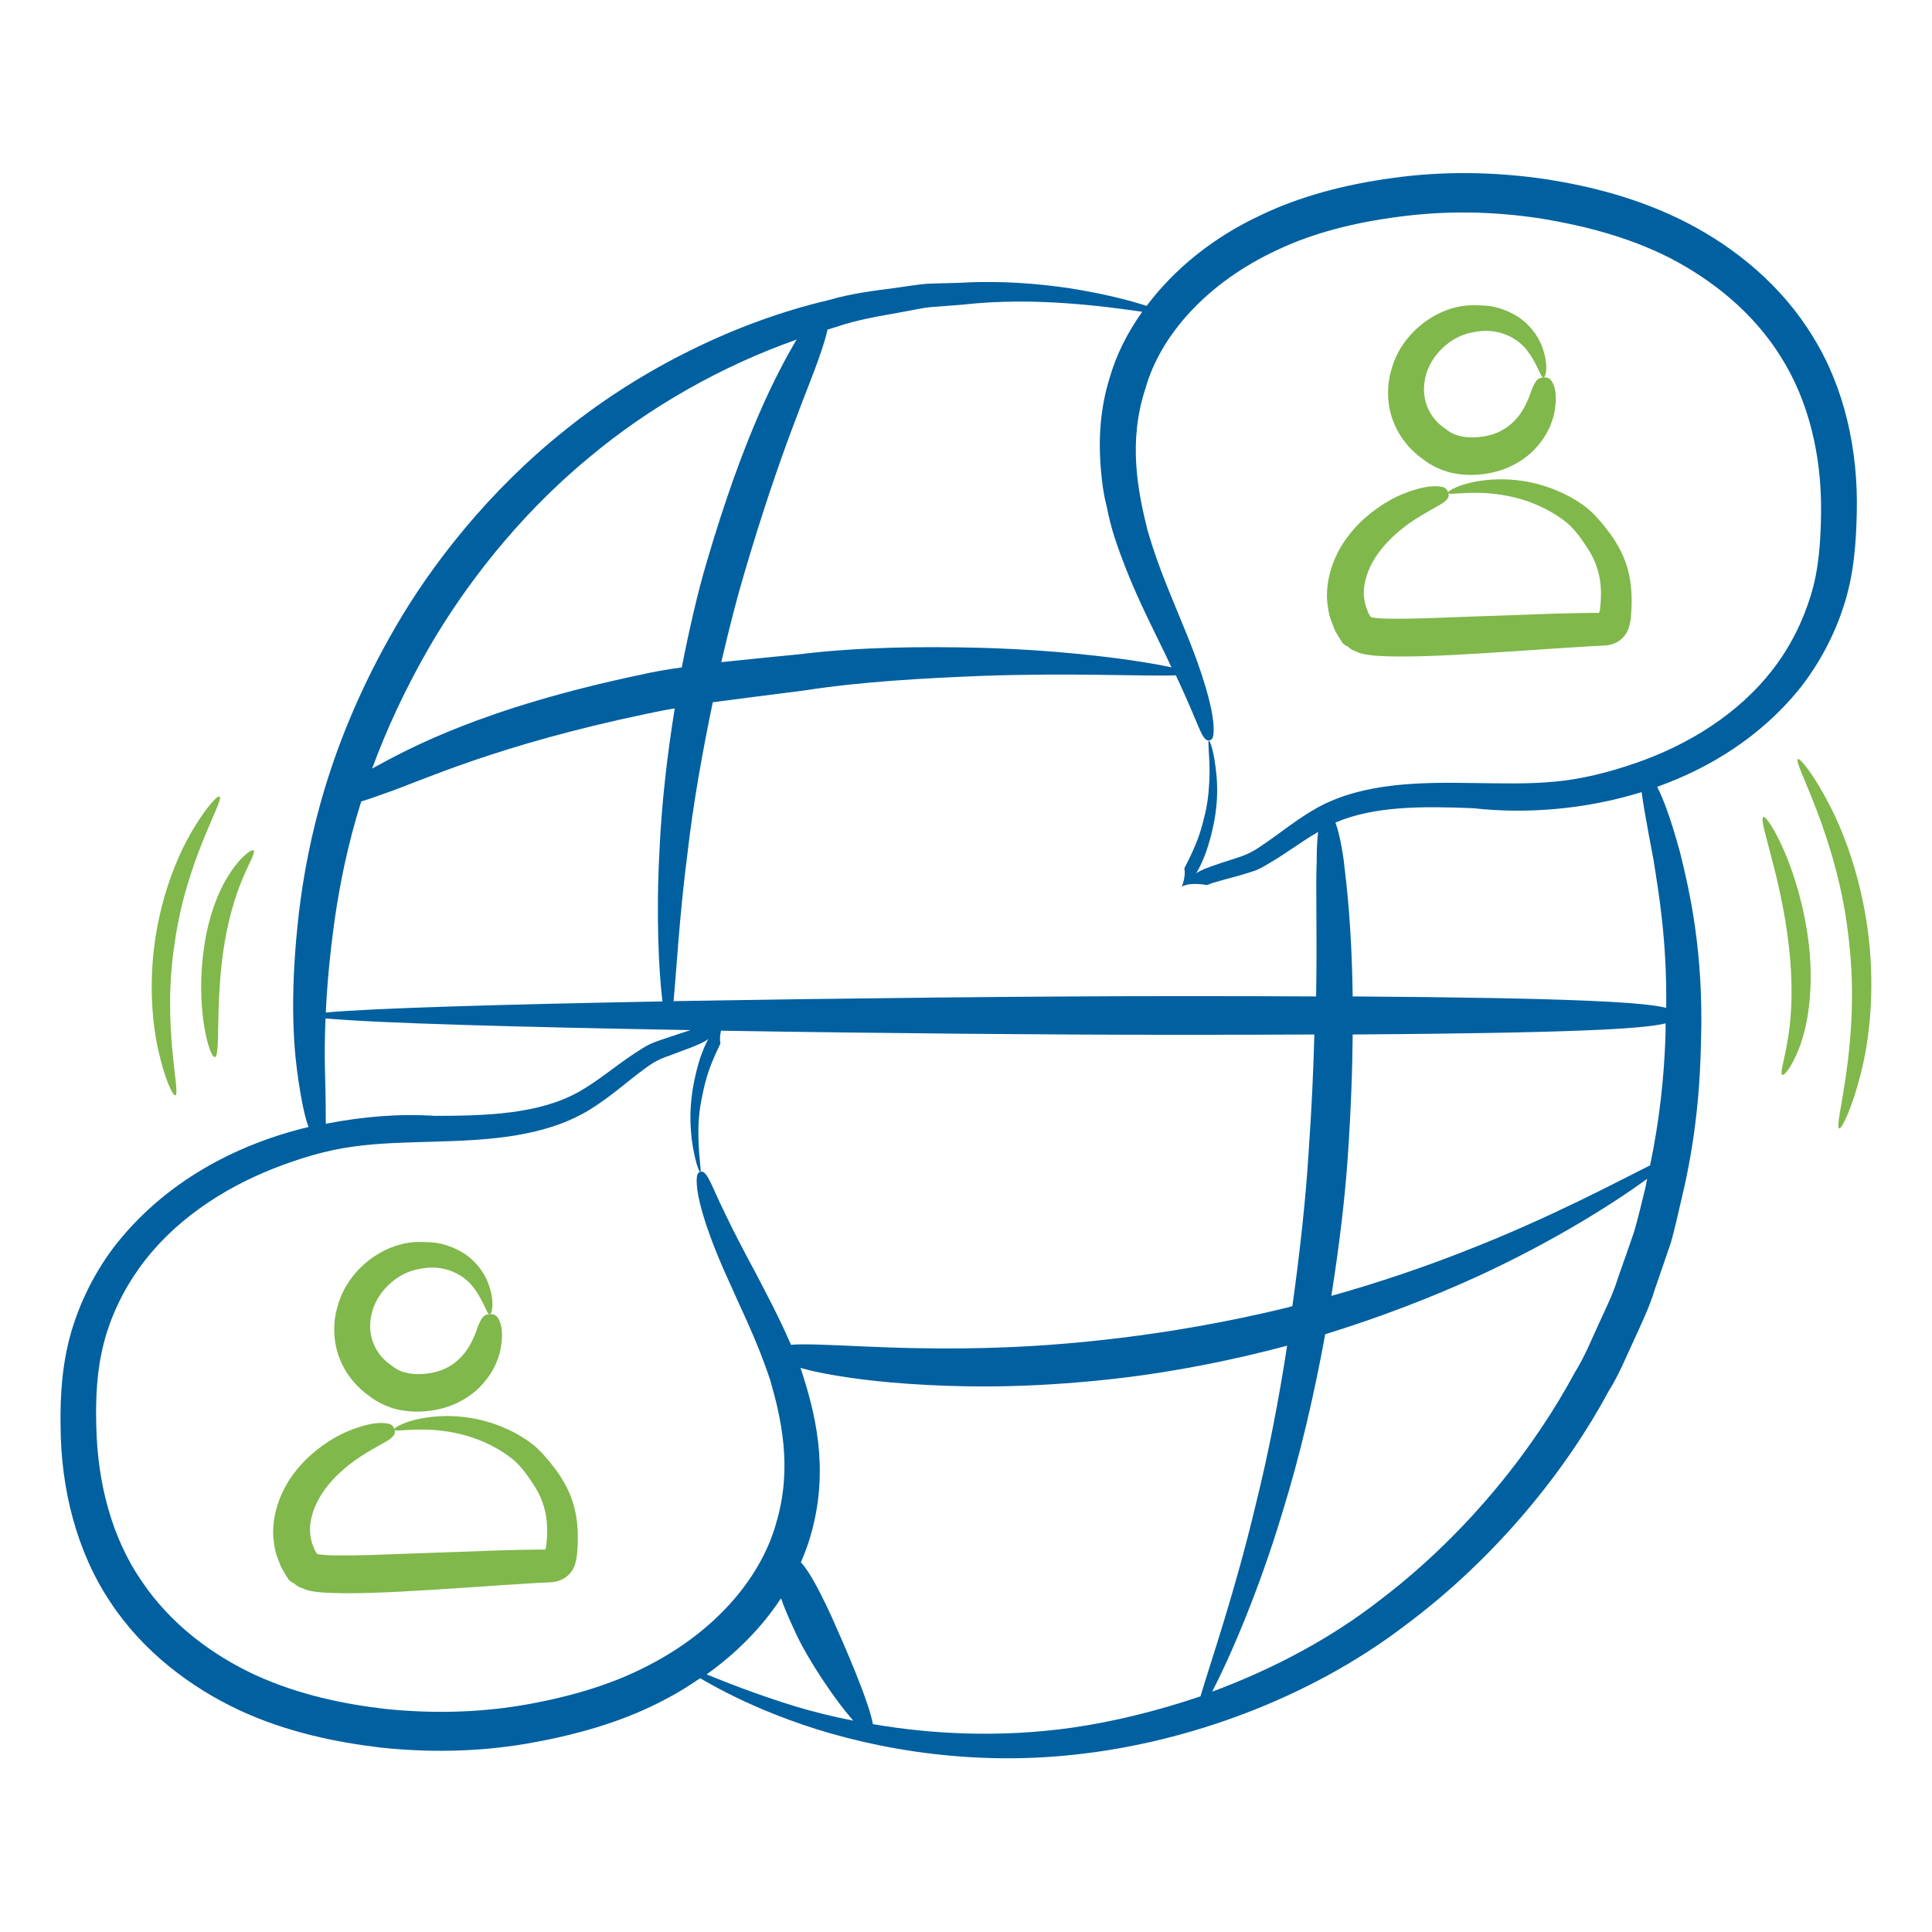 <svg width="60" height="60" viewBox="0 0 60 60" fill="none" xmlns="http://www.w3.org/2000/svg">
<path d="M51.464 24.436C53.118 23.845 54.673 22.873 55.864 21.418C56.482 20.645 56.964 19.745 57.264 18.8C57.573 17.845 57.645 16.864 57.664 15.909C57.709 14 57.291 12.045 56.3 10.454C55.327 8.854 53.882 7.691 52.409 6.927C50.927 6.164 49.427 5.791 48.064 5.573C46.364 5.318 44.745 5.318 43.255 5.527C41.764 5.727 40.364 6.1 39.155 6.682C37.664 7.373 36.455 8.373 35.609 9.5C35.109 9.336 34.282 9.118 33.173 8.945C32.227 8.809 31.091 8.709 29.827 8.782C29.509 8.791 29.182 8.8 28.855 8.809C28.527 8.827 28.191 8.891 27.846 8.936C27.164 9.027 26.445 9.109 25.745 9.318C22.891 9.982 19.936 11.436 17.564 13.345C15.173 15.245 13.391 17.555 12.282 19.473C10.236 23 9.555 26.082 9.282 28.355C9.018 30.654 9.091 32.218 9.227 33.264C9.355 34.2 9.473 34.709 9.582 35C7.3 35.545 5.064 36.736 3.518 38.755C2.927 39.545 2.473 40.455 2.2 41.409C1.927 42.373 1.864 43.355 1.882 44.309C1.891 46.218 2.373 48.164 3.409 49.727C4.436 51.3 5.936 52.409 7.427 53.109C8.936 53.809 10.464 54.109 11.827 54.273C13.536 54.455 15.155 54.382 16.636 54.1C18.118 53.827 19.5 53.4 20.682 52.764C21.055 52.573 21.409 52.345 21.745 52.118C21.836 52.173 21.945 52.236 22.064 52.3C22.618 52.609 23.455 53.027 24.527 53.418C26.664 54.209 29.864 54.882 33.382 54.491C36.882 54.118 40.645 52.745 43.573 50.527C46.527 48.345 48.691 45.564 49.955 43.209C50.282 42.691 50.5 42.136 50.745 41.618C50.982 41.091 51.227 40.591 51.382 40.073C51.555 39.564 51.727 39.073 51.891 38.591C52.027 38.109 52.127 37.627 52.236 37.173C52.673 35.345 52.8 33.718 52.827 32.327C52.909 29.545 52.473 27.682 52.173 26.464C51.873 25.364 51.636 24.764 51.464 24.436ZM51.718 32.318C51.673 33.455 51.545 34.755 51.245 36.191C50.227 36.7 48.155 37.809 45.627 38.8C44.282 39.336 42.809 39.836 41.346 40.245C41.6 38.645 41.773 37.154 41.855 35.945C41.955 34.482 42 33.218 42.009 32.127C48.864 32.082 51.045 31.954 51.727 31.782C51.727 31.954 51.727 32.127 51.718 32.318ZM51.346 26.673C51.509 27.709 51.773 29.2 51.745 31.3C51.073 31.127 48.909 30.991 42.009 30.945C41.982 28.845 41.827 27.518 41.727 26.691C41.636 26.073 41.545 25.736 41.473 25.545C42.682 25.027 44.191 25.036 45.755 25.1C47.382 25.282 49.218 25.145 50.982 24.6C51.027 24.954 51.136 25.573 51.346 26.673ZM39.664 7.764C40.755 7.245 42.018 6.918 43.409 6.736C44.8 6.545 46.309 6.545 47.882 6.791C49.136 7 50.527 7.336 51.855 8.009C53.173 8.691 54.446 9.7 55.3 11.073C56.173 12.445 56.573 14.155 56.555 15.9C56.545 16.782 56.491 17.664 56.236 18.491C55.982 19.318 55.591 20.1 55.055 20.791C53.991 22.173 52.427 23.136 50.791 23.7C49.973 23.982 49.118 24.2 48.3 24.273C47.464 24.355 46.609 24.327 45.773 24.318C44.109 24.291 42.373 24.3 40.946 25.064C40.255 25.445 39.709 25.918 39.164 26.273C38.882 26.473 38.664 26.564 38.346 26.664C38.118 26.736 37.891 26.809 37.682 26.882C37.518 26.945 37.336 27 37.182 27.1C37.164 27.109 37.155 27.127 37.145 27.136C37.227 26.991 37.3 26.845 37.364 26.691C37.491 26.418 37.682 25.755 37.745 25.282C37.818 24.791 37.809 24.364 37.773 24.027C37.709 23.345 37.573 22.991 37.545 23C37.5 23.009 37.564 23.373 37.564 24.036C37.555 24.364 37.536 24.773 37.436 25.227C37.318 25.709 37.236 26.1 36.782 26.964C36.818 27.2 36.755 27.382 36.7 27.555C36.709 27.545 36.718 27.527 36.736 27.518C36.9 27.445 37.118 27.436 37.409 27.473C37.473 27.518 37.609 27.427 37.7 27.409L38.018 27.318C38.182 27.273 38.346 27.227 38.518 27.182C38.673 27.136 38.827 27.091 39.009 27.027C39.209 26.936 39.327 26.864 39.491 26.764C39.982 26.473 40.446 26.118 40.936 25.836C40.909 26.045 40.891 26.327 40.891 26.755C40.855 27.582 40.909 28.891 40.873 30.945C39.509 30.936 37.991 30.936 36.282 30.936C32.327 30.936 26.264 31 20.918 31.091C21.009 30.136 21.1 28.418 21.355 26.464C21.527 24.964 21.818 23.336 22.136 21.809C23.018 21.691 23.973 21.573 24.964 21.445C26.764 21.164 28.7 21.064 30.464 20.991C33.245 20.891 35.618 21.009 36.518 20.973C36.891 21.773 37.091 22.264 37.218 22.564C37.391 22.982 37.473 23.009 37.564 22.991C37.645 22.973 37.718 22.927 37.682 22.445C37.636 21.964 37.418 21.045 36.755 19.454C36.436 18.654 35.991 17.691 35.636 16.464C35.336 15.255 35.027 13.718 35.573 12.064C36.036 10.418 37.473 8.782 39.664 7.764ZM25.964 10.155C26.627 9.927 27.309 9.818 27.964 9.7C28.291 9.645 28.609 9.564 28.927 9.536C29.245 9.509 29.555 9.491 29.864 9.464C31.082 9.327 32.191 9.354 33.118 9.418C34.155 9.491 34.946 9.609 35.473 9.682C35.009 10.336 34.664 11.027 34.464 11.727C34.155 12.709 34.118 13.664 34.182 14.5C34.218 14.927 34.264 15.327 34.364 15.7C34.436 16.082 34.527 16.427 34.636 16.755C35.073 18.064 35.564 19.027 35.936 19.8C36.109 20.145 36.255 20.454 36.382 20.727C35.409 20.509 33.127 20.191 30.445 20.118C28.655 20.073 26.682 20.091 24.836 20.318C23.991 20.4 23.173 20.482 22.4 20.564C22.636 19.555 22.873 18.618 23.1 17.855C24.255 13.909 25.145 12 25.482 10.973C25.6 10.636 25.664 10.4 25.7 10.236C25.791 10.209 25.882 10.182 25.964 10.155ZM13.336 20.091C14.391 18.273 16.046 16.064 18.282 14.218C20.164 12.636 22.436 11.354 24.745 10.545C24.727 10.573 24.718 10.591 24.7 10.609C24.155 11.555 23.109 13.473 21.927 17.527C21.664 18.418 21.409 19.527 21.173 20.727C20.718 20.791 20.282 20.864 19.9 20.954C15.009 21.982 12.709 23.236 11.582 23.855C11.573 23.864 11.564 23.864 11.555 23.873C11.991 22.691 12.564 21.427 13.336 20.091ZM11.218 24.891C11.4 24.836 11.636 24.755 11.964 24.636C13.155 24.227 15.4 23.145 20.145 22.154C20.4 22.1 20.673 22.045 20.955 22C20.718 23.454 20.546 24.982 20.482 26.391C20.373 28.391 20.455 30.136 20.573 31.1C15.727 31.191 11.536 31.309 10.118 31.445C10.155 30.645 10.236 29.682 10.4 28.518C10.555 27.464 10.791 26.245 11.218 24.891ZM10.091 33.209C10.082 32.782 10.082 32.255 10.109 31.627C11.6 31.773 16.236 31.9 21.455 31.991H21.445L21.136 32.091C20.973 32.145 20.809 32.2 20.645 32.255C20.491 32.309 20.336 32.355 20.164 32.436C19.973 32.536 19.855 32.618 19.7 32.718C19.118 33.1 18.573 33.573 17.973 33.909C16.755 34.591 15.164 34.654 13.5 34.654C12.427 34.582 11.273 34.673 10.118 34.9C10.118 34.6 10.118 34.1 10.091 33.209ZM20.145 51.718C19.073 52.282 17.827 52.664 16.445 52.918C15.064 53.173 13.555 53.236 11.973 53.073C10.709 52.927 9.309 52.645 7.945 52.027C6.591 51.4 5.291 50.436 4.391 49.091C3.473 47.755 3.027 46.054 2.991 44.3C2.964 43.418 3.009 42.536 3.227 41.7C3.445 40.864 3.827 40.073 4.336 39.364C5.355 37.945 6.882 36.927 8.491 36.291C9.3 35.973 10.146 35.718 10.964 35.609C11.8 35.491 12.655 35.482 13.491 35.455C15.155 35.409 16.891 35.318 18.282 34.482C18.955 34.073 19.482 33.582 20.009 33.2C20.282 32.991 20.491 32.882 20.818 32.773C21.046 32.691 21.264 32.6 21.473 32.527C21.636 32.455 21.809 32.4 21.964 32.291C21.982 32.282 21.991 32.264 22 32.255C21.927 32.4 21.855 32.554 21.8 32.709C21.682 32.991 21.518 33.654 21.473 34.127C21.418 34.618 21.445 35.045 21.482 35.382C21.573 36.064 21.718 36.409 21.745 36.4C21.791 36.391 21.709 36.027 21.691 35.364C21.682 35.036 21.691 34.627 21.782 34.164C21.882 33.682 21.945 33.282 22.373 32.409C22.346 32.264 22.364 32.136 22.391 32.009C27.346 32.091 32.673 32.136 36.255 32.136C37.955 32.136 39.464 32.136 40.818 32.127C40.791 33.191 40.736 34.427 40.636 35.855C40.555 37.154 40.382 38.809 40.136 40.564C40.082 40.582 40.027 40.591 39.973 40.609C38.073 41.073 36.255 41.373 34.836 41.545C32.245 41.864 30.273 41.891 28.782 41.873C27.291 41.855 26.282 41.782 25.6 41.764C25.1 41.745 24.782 41.745 24.564 41.764C24.173 40.855 23.773 40.127 23.464 39.527C22.645 38.018 22.3 37.227 22.109 36.809C21.918 36.391 21.836 36.373 21.755 36.391C21.673 36.409 21.6 36.464 21.655 36.945C21.718 37.418 21.964 38.336 22.691 39.909C23.036 40.7 23.518 41.645 23.918 42.855C24.264 44.054 24.609 45.573 24.118 47.255C23.673 48.918 22.3 50.609 20.145 51.718ZM21.945 52C22.9 51.318 23.682 50.509 24.255 49.636C24.355 49.927 24.5 50.264 24.709 50.709C25.064 51.491 25.909 52.773 26.5 53.436C25.846 53.309 25.236 53.154 24.691 52.991C23.455 52.609 22.527 52.236 21.945 52ZM33.3 53.654C31.046 53.973 28.918 53.855 27.109 53.545C26.982 52.827 26.218 51.082 25.818 50.191C25.373 49.227 25.091 48.755 24.873 48.518C25.009 48.2 25.127 47.882 25.209 47.564C25.755 45.554 25.3 43.827 24.882 42.545C24.873 42.527 24.864 42.5 24.855 42.482C25.027 42.527 25.236 42.582 25.509 42.636C26.2 42.773 27.218 42.927 28.755 43.009C30.282 43.091 32.327 43.1 35 42.773C36.391 42.6 38.145 42.282 39.973 41.791C39.718 43.455 39.391 45.154 39 46.718C38.364 49.409 37.582 51.664 37.282 52.682C35.964 53.127 34.618 53.464 33.3 53.654ZM50.745 38.264C50.591 38.718 50.427 39.182 50.255 39.664C50.109 40.154 49.873 40.627 49.645 41.127C49.418 41.618 49.209 42.145 48.9 42.636C47.7 44.873 45.682 47.527 42.918 49.645C41.355 50.873 39.536 51.836 37.645 52.536C38.182 51.5 39.091 49.427 39.836 46.936C40.373 45.209 40.818 43.291 41.155 41.436C42.809 40.927 44.473 40.291 45.973 39.6C48.291 38.527 50.164 37.336 51.155 36.609C51.127 36.718 51.118 36.818 51.091 36.918C50.982 37.355 50.882 37.8 50.745 38.264Z" fill="#0160A0"/>
<path d="M47.869 10.709C47.744 10.411 47.499 10.059 47.105 9.814C46.908 9.695 46.682 9.599 46.443 9.539C46.198 9.48 45.948 9.48 45.685 9.48C44.611 9.51 43.519 10.351 43.215 11.467C43.048 12.016 43.077 12.624 43.286 13.126C43.489 13.633 43.841 14.015 44.175 14.248C44.45 14.475 44.868 14.659 45.202 14.707C45.548 14.767 45.858 14.755 46.139 14.713C46.724 14.63 47.201 14.373 47.529 14.081C48.192 13.466 48.293 12.827 48.317 12.463C48.329 12.082 48.239 11.896 48.168 11.807C48.09 11.717 48.013 11.717 47.935 11.723C47.756 11.729 47.666 11.801 47.493 12.314C47.392 12.559 47.243 12.929 46.831 13.245C46.622 13.4 46.348 13.526 45.984 13.567C45.799 13.591 45.59 13.591 45.405 13.556C45.202 13.514 45.077 13.466 44.874 13.305C44.438 13.018 44.11 12.451 44.259 11.753C44.396 11.061 45.035 10.428 45.769 10.315C46.527 10.154 47.165 10.5 47.464 10.936C47.774 11.359 47.845 11.735 47.935 11.723C48.007 11.723 48.114 11.324 47.869 10.709Z" fill="#80B84B"/>
<path d="M41.794 20.054C41.848 20.054 41.86 20.096 41.896 20.114C41.956 20.167 42.027 20.203 42.105 20.227C42.254 20.305 42.427 20.328 42.511 20.34C42.719 20.37 42.91 20.376 43.101 20.382C43.489 20.394 43.883 20.388 44.289 20.376C45.405 20.34 46.819 20.239 48.317 20.138C48.693 20.114 49.069 20.09 49.451 20.066L49.839 20.048C50.018 20.036 50.179 19.982 50.31 19.881C50.447 19.779 50.543 19.636 50.59 19.475C50.614 19.392 50.632 19.308 50.644 19.219L50.662 18.998C50.686 18.586 50.674 18.144 50.561 17.715C50.453 17.285 50.238 16.897 50.006 16.575C49.886 16.414 49.767 16.265 49.642 16.127C49.528 15.99 49.361 15.829 49.206 15.716C48.89 15.483 48.573 15.322 48.257 15.197C47.625 14.946 47.01 14.874 46.509 14.886C45.494 14.916 44.945 15.244 44.969 15.304C44.993 15.399 45.578 15.232 46.485 15.346C46.932 15.405 47.464 15.531 47.983 15.799C48.239 15.931 48.508 16.098 48.729 16.294C48.842 16.402 48.919 16.491 49.027 16.629C49.128 16.76 49.224 16.903 49.313 17.041C49.677 17.601 49.779 18.198 49.689 18.914C49.683 18.974 49.683 18.968 49.677 18.98L49.671 19.004C49.666 19.016 49.66 19.028 49.642 19.034C49.63 19.04 49.612 19.04 49.6 19.034C49.588 19.034 49.606 19.028 49.558 19.034H49.415C49.027 19.04 48.645 19.046 48.269 19.058C46.765 19.111 45.351 19.159 44.253 19.201C43.853 19.213 43.477 19.219 43.131 19.213C42.958 19.213 42.797 19.201 42.66 19.183C42.576 19.171 42.57 19.171 42.576 19.171C42.582 19.171 42.576 19.171 42.57 19.159L42.516 19.075C42.487 19.022 42.469 18.962 42.445 18.902C42.391 18.789 42.385 18.67 42.361 18.562C42.337 18.335 42.373 18.109 42.439 17.894C42.57 17.47 42.827 17.118 43.071 16.855C43.579 16.318 44.044 16.068 44.343 15.889C44.653 15.71 44.826 15.632 44.909 15.537C45.011 15.441 44.999 15.37 44.975 15.298C44.951 15.226 44.921 15.167 44.826 15.131C44.706 15.101 44.48 15.065 44.068 15.173C43.668 15.28 43.053 15.495 42.343 16.127C41.997 16.45 41.621 16.885 41.383 17.536C41.269 17.858 41.186 18.24 41.215 18.658C41.239 18.86 41.263 19.087 41.347 19.29C41.389 19.392 41.424 19.505 41.472 19.607C41.544 19.726 41.615 19.851 41.693 19.971L41.794 20.054Z" fill="#80B84B"/>
<path d="M15.142 39.8C15.017 39.502 14.772 39.15 14.378 38.905C14.181 38.785 13.954 38.69 13.716 38.63C13.471 38.571 13.22 38.571 12.958 38.571C11.884 38.6 10.792 39.442 10.487 40.558C10.32 41.107 10.35 41.715 10.559 42.217C10.762 42.724 11.114 43.106 11.448 43.339C11.723 43.565 12.14 43.75 12.475 43.798C12.821 43.858 13.131 43.846 13.411 43.804C13.996 43.721 14.474 43.464 14.802 43.172C15.464 42.557 15.566 41.918 15.59 41.554C15.601 41.172 15.512 40.987 15.44 40.898C15.363 40.808 15.285 40.808 15.208 40.814C15.029 40.82 14.939 40.892 14.766 41.405C14.665 41.65 14.515 42.02 14.104 42.336C13.895 42.491 13.62 42.617 13.256 42.658C13.071 42.682 12.862 42.682 12.677 42.646C12.475 42.605 12.349 42.557 12.146 42.396C11.711 42.109 11.383 41.542 11.532 40.844C11.669 40.152 12.307 39.519 13.041 39.406C13.799 39.245 14.438 39.591 14.736 40.027C15.046 40.45 15.118 40.826 15.208 40.814C15.279 40.814 15.387 40.415 15.142 39.8Z" fill="#80B84B"/>
<path d="M9.067 49.145C9.121 49.145 9.133 49.187 9.169 49.205C9.228 49.258 9.3 49.294 9.377 49.318C9.527 49.396 9.7 49.419 9.783 49.431C9.992 49.461 10.183 49.467 10.374 49.473C10.762 49.485 11.156 49.479 11.562 49.467C12.678 49.431 14.092 49.33 15.59 49.228C15.966 49.205 16.341 49.181 16.723 49.157L17.111 49.139C17.29 49.127 17.451 49.073 17.583 48.972C17.72 48.87 17.816 48.727 17.863 48.566C17.887 48.483 17.905 48.399 17.917 48.309L17.935 48.089C17.959 47.677 17.947 47.235 17.833 46.806C17.726 46.376 17.511 45.988 17.278 45.666C17.159 45.505 17.04 45.356 16.914 45.218C16.801 45.081 16.634 44.92 16.479 44.807C16.163 44.574 15.846 44.413 15.53 44.287C14.897 44.037 14.283 43.965 13.781 43.977C12.767 44.007 12.218 44.335 12.242 44.395C12.266 44.49 12.851 44.323 13.758 44.437C14.205 44.496 14.736 44.622 15.255 44.89C15.512 45.021 15.78 45.188 16.001 45.386C16.115 45.493 16.192 45.582 16.3 45.72C16.401 45.851 16.497 45.994 16.586 46.131C16.95 46.692 17.052 47.289 16.962 48.005C16.956 48.065 16.956 48.059 16.95 48.071L16.944 48.095C16.938 48.107 16.932 48.119 16.914 48.124C16.902 48.13 16.884 48.13 16.873 48.124C16.861 48.124 16.879 48.119 16.831 48.124H16.688C16.3 48.13 15.918 48.136 15.542 48.148C14.038 48.202 12.624 48.25 11.526 48.292C11.126 48.304 10.75 48.309 10.404 48.304C10.231 48.304 10.07 48.292 9.932 48.274C9.849 48.262 9.843 48.262 9.849 48.262C9.855 48.262 9.849 48.262 9.843 48.25L9.789 48.166C9.759 48.113 9.741 48.053 9.718 47.993C9.664 47.88 9.658 47.761 9.634 47.653C9.61 47.426 9.646 47.2 9.712 46.985C9.843 46.561 10.1 46.209 10.344 45.946C10.851 45.409 11.317 45.159 11.615 44.98C11.925 44.801 12.099 44.723 12.182 44.628C12.284 44.532 12.272 44.461 12.248 44.389C12.224 44.317 12.194 44.258 12.099 44.222C11.979 44.192 11.752 44.156 11.341 44.264C10.941 44.371 10.326 44.586 9.616 45.218C9.27 45.541 8.894 45.976 8.655 46.627C8.542 46.949 8.458 47.331 8.488 47.749C8.512 47.952 8.536 48.178 8.62 48.381C8.661 48.483 8.697 48.596 8.745 48.697C8.816 48.817 8.888 48.942 8.966 49.061L9.067 49.145Z" fill="#80B84B"/>
<path d="M54.764 25.373C54.591 25.445 55.3 27.154 55.554 29.373C55.682 30.473 55.654 31.482 55.536 32.191C55.427 32.909 55.264 33.336 55.355 33.382C55.418 33.418 55.727 33.036 55.964 32.291C56.2 31.555 56.309 30.464 56.173 29.309C55.891 26.954 54.891 25.3 54.764 25.373Z" fill="#80B84B"/>
<path d="M58.036 29.136C57.846 27.464 57.336 26.009 56.836 25.036C56.336 24.055 55.9 23.536 55.836 23.573C55.664 23.664 57.082 25.973 57.418 29.2C57.8 32.427 56.927 34.991 57.118 35.045C57.191 35.073 57.5 34.464 57.773 33.4C58.054 32.345 58.227 30.818 58.036 29.136Z" fill="#80B84B"/>
<path d="M6.673 32.827C6.855 32.8 6.682 31.309 6.936 29.527C7.064 28.636 7.291 27.864 7.518 27.327C7.736 26.791 7.945 26.473 7.873 26.409C7.818 26.364 7.482 26.591 7.136 27.127C6.782 27.654 6.464 28.491 6.336 29.436C6.055 31.355 6.518 32.873 6.673 32.827Z" fill="#80B84B"/>
<path d="M5.445 34.018C5.627 33.973 5.018 31.864 5.427 29.273C5.791 26.673 6.982 24.836 6.818 24.736C6.755 24.691 6.373 25.1 5.927 25.873C5.482 26.645 5.018 27.818 4.818 29.182C4.618 30.545 4.727 31.8 4.927 32.664C5.127 33.545 5.373 34.036 5.445 34.018Z" fill="#80B84B"/>
</svg>
